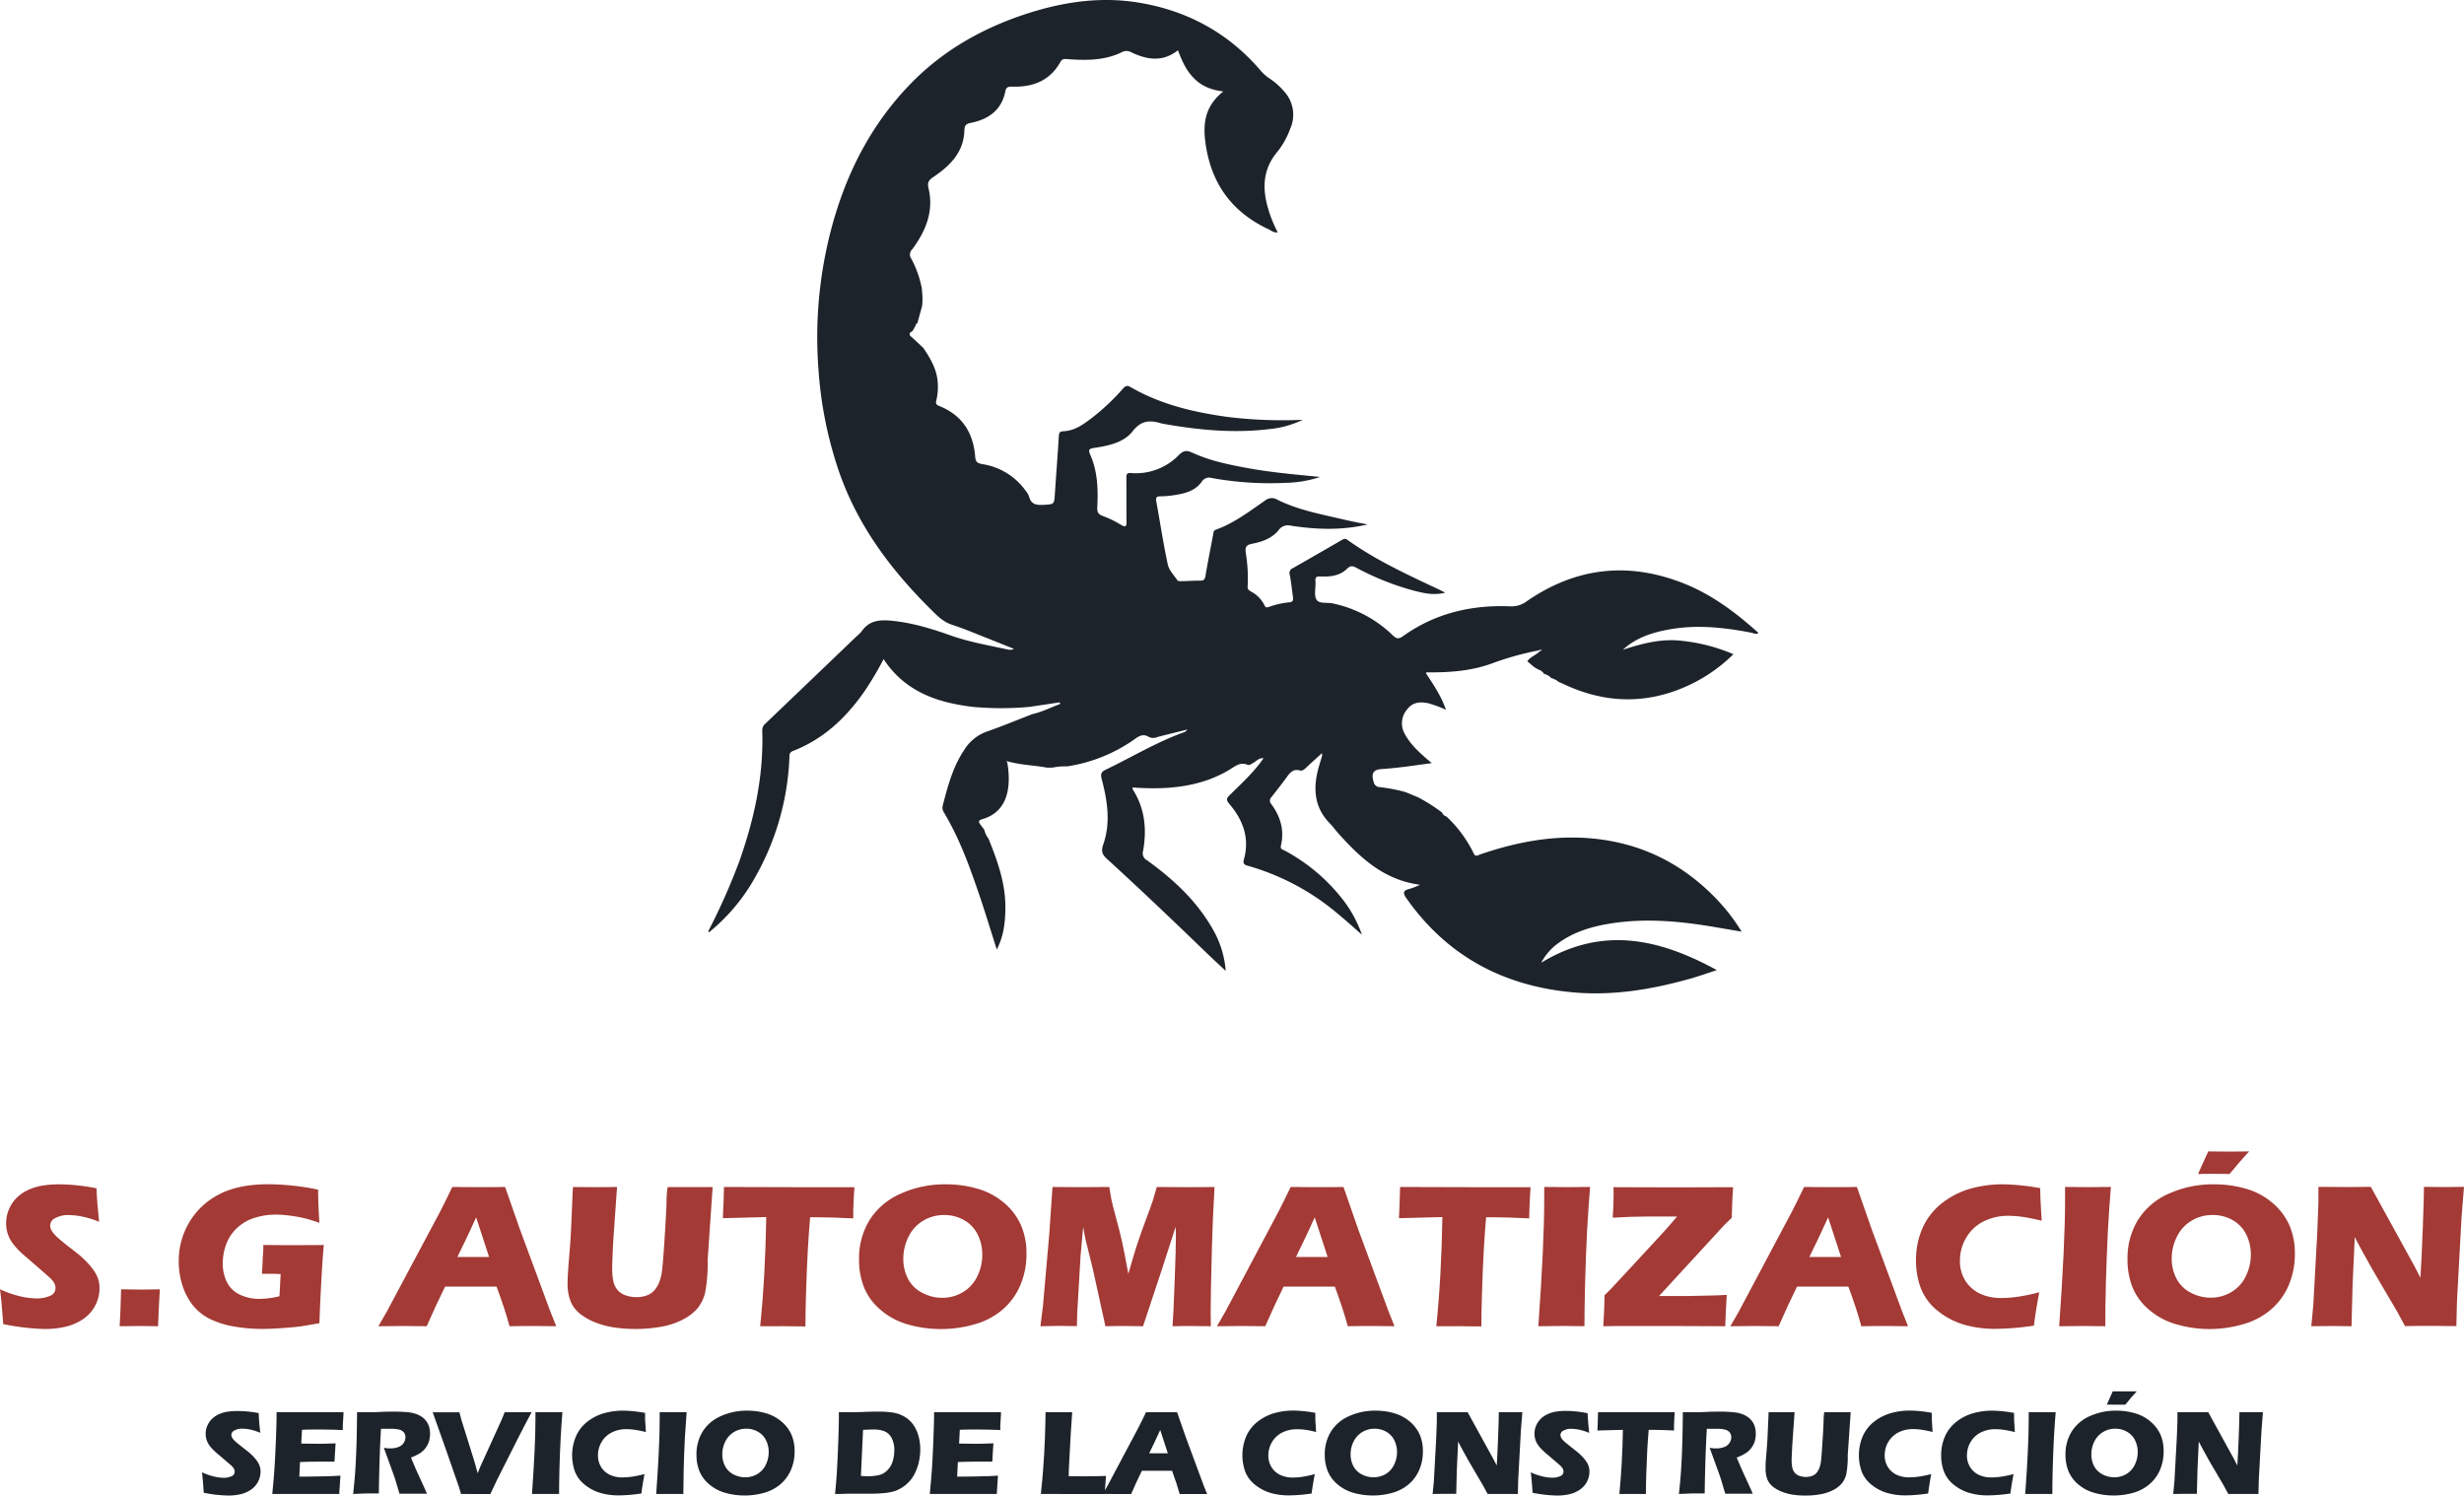 <svg xmlns="http://www.w3.org/2000/svg" viewBox="0 0 761.91 462.5"><defs><style>.cls-1{fill:#1d232a;}.cls-2{fill:#a33a35;}</style></defs><g id="Capa_2" data-name="Capa 2"><g id="Capa_1-2" data-name="Capa 1"><path class="cls-1" d="M318.26,218.61a97.5,97.5,0,0,1-17.34,0c-11.07-1.31-21.06-4.68-27.7-14.78a99.83,99.83,0,0,1-6,10.09c-5.67,8.11-12.62,14.66-22,18.31-1.22.47-1.08,1.22-1.12,2.1a81.43,81.43,0,0,1-10.5,36.79,58.32,58.32,0,0,1-14.4,17.21L219,288a197.45,197.45,0,0,0,9.5-21.34c4.69-13.17,7.66-26.63,7.2-40.69a2.57,2.57,0,0,1,.94-2.16q14.06-13.44,28.1-26.91a12.8,12.8,0,0,0,1.77-1.76c2.28-3.3,5.59-3.52,9.12-3.19,6.43.61,12.54,2.5,18.58,4.65,5.72,2,11.72,3,17.62,4.31a2.67,2.67,0,0,0,1.7-.26c-2.56-1-5.11-2.06-7.67-3.06-3.82-1.49-7.59-3.12-11.49-4.39-2.76-.89-4.6-2.83-6.51-4.72-12.36-12.24-22.61-25.9-28.39-42.54a122.62,122.62,0,0,1-6.35-31.22,131.24,131.24,0,0,1,4.59-46.36c4.65-16.19,12.3-30.7,24.21-42.8C291.3,16,302.61,9.42,315.21,5,327.14.86,339.35-1.26,352,.79,367,3.24,379.71,10.08,389.7,21.7a13.16,13.16,0,0,0,2.76,2.5,21.31,21.31,0,0,1,4.55,4,10.61,10.61,0,0,1,2,11.48A25.38,25.38,0,0,1,395,46.92c-4.6,5.46-4.74,11.49-2.78,17.91a39.1,39.1,0,0,0,2.87,7c-1.19.24-1.93-.51-2.75-.89-11.56-5.38-18-14.4-19.63-27.08-.81-6.15.17-11.34,5.57-15.58-3.86-.46-6.82-1.7-9.24-4.23s-3.62-5.39-4.8-8.51c-4.69,3.74-9.55,2.95-14.39.65a3,3,0,0,0-3.05,0c-5.35,2.57-11.06,2.52-16.8,2.09-.87-.07-1.55-.12-2.08.84C324.64,25,319.35,27,313,26.79c-1.17,0-1.86.07-2.13,1.45-1.16,5.82-5.21,8.66-10.67,9.76-1.54.32-1.94.8-2,2.36-.19,6.71-4.43,10.9-9.53,14.34-1.48,1-2,1.69-1.54,3.57,1.67,7.15-.92,13.3-5.11,18.9a2.2,2.2,0,0,0-.2,2.89,31.88,31.88,0,0,1,3.23,9.15l.19,2.46v1.67l-.1,1.25c-.49,1.81-1,3.62-1.48,5.42-.35,0-.45.15-.43.46l-1.07,1.92c-.92.47-1.3,1-.3,1.83,1.27,1.08,2.44,2.26,3.66,3.39,2.24,3.31,4.24,6.7,4.45,10.86a17.71,17.71,0,0,1-.45,5.39c-.24.93,0,1.34.91,1.69,7.12,2.83,10.57,8.36,11.12,15.76.13,1.76,1,2,2.28,2.23a20.23,20.23,0,0,1,13.33,8.23,5.73,5.73,0,0,1,1.05,1.79c.6,2.37,2.16,2.68,4.32,2.57,3.47-.19,3.44-.07,3.67-3.56.38-5.92.86-11.83,1.21-17.75.07-1.15.38-1.41,1.56-1.47,3.51-.19,6.22-2.26,8.88-4.28a68.5,68.5,0,0,0,9.27-8.75c.64-.71,1.18-1.37,2.41-.65,9.31,5.4,19.56,7.82,30.1,9.27a139.78,139.78,0,0,0,23.18.88,29.46,29.46,0,0,1-9.95,2.83c-11.12,1.41-22.13.36-33.09-1.58a7.13,7.13,0,0,1-.8-.18c-3.43-1-6.11-.92-8.76,2.5s-7.42,4.48-11.81,5.11c-1.81.26-1.9.7-1.2,2.29,2.21,5.11,2.37,10.57,2.1,16-.07,1.44.17,2.23,1.67,2.76a32,32,0,0,1,5.62,2.73c1.63,1,1.77.36,1.75-1.12-.06-4.46,0-8.93-.05-13.4,0-1.22.18-1.57,1.6-1.46a18.46,18.46,0,0,0,14.59-5.54c1.45-1.41,2.31-1.64,4.27-.74,5.45,2.5,11.34,3.7,17.24,4.77,7.2,1.32,14.48,1.94,22.2,2.7a35,35,0,0,1-10.57,1.82,100.78,100.78,0,0,1-22.87-1.48,2.74,2.74,0,0,0-3.22,1.24c-2.06,2.82-5.34,3.6-8.63,4.08a27.71,27.71,0,0,1-4,.33c-1.15,0-1.59.27-1.36,1.54,1.19,6.51,2.16,13,3.55,19.51.38,1.79,1.91,3.35,3,4.95.16.24.77.25,1.17.24,2,0,3.9-.19,5.85-.15,1.16,0,1.46-.4,1.65-1.52.7-4.25,1.57-8.48,2.36-12.72.12-.61.08-1.26.84-1.53,5.64-2,10.36-5.67,15.22-9a3.26,3.26,0,0,1,3.87-.23c6.49,3.2,13.57,4.48,20.54,6.11,2.28.54,4.6,1,7.31,1.5-8.16,1.91-15.93,1.56-23.69.4a3.53,3.53,0,0,0-3.85,1.37c-2,2.51-5.1,3.62-8.21,4.21-1.77.34-2.18,1-1.94,2.76a48.48,48.48,0,0,1,.58,10.42c-.07.94.44,1.21,1,1.57a9.54,9.54,0,0,1,4.19,4.24c.45,1,1,.65,1.67.44a25,25,0,0,1,5.89-1.31c1.36-.1,1.41-.75,1.26-1.77-.33-2.27-.54-4.57-1-6.82a1.6,1.6,0,0,1,1-2c5-2.86,10-5.74,15-8.63.61-.35,1.08-.67,1.85-.11,8.77,6.29,18.53,10.75,28.24,15.32.55.26,1.08.56,2,1-3.6.93-6.72.15-9.79-.64a82.6,82.6,0,0,1-17.59-7c-1.13-.59-1.87-.85-3,.27-2.22,2.19-5.21,2.51-8.19,2.37-1.27-.06-1.68.22-1.56,1.55.16,1.87-.52,4.09.28,5.55s3.29.84,5,1.22a37.85,37.85,0,0,1,18.7,9.95c1.08,1,1.77,1.14,3.05.22,9.92-7.09,21.13-9.75,33.17-9.25a7.81,7.81,0,0,0,5.13-1.57q23-15.87,49-5.34c8.58,3.49,15.84,9,22.65,15.13v0c-.74.58-1.44.08-2.16-.06-8.46-1.65-17-2.57-25.52-1-5.21.94-10.17,2.52-14.24,6.27,5.56-1.82,11.15-3.33,17.08-2.88A55,55,0,0,1,536,202.31a49.13,49.13,0,0,1-16.49,10.76c-12.37,4.9-24.49,4-36.38-1.69-.38-.18-.77-.33-1.15-.49a5.94,5.94,0,0,0-2.28-1.19,5,5,0,0,0-2.31-1.34,2.69,2.69,0,0,0-1.6-1.26l-1.35-.76-2.17-1.84c1-1.44,2.72-1.91,3.85-3.11l.63-.27a.62.62,0,0,0-.86,0,89.26,89.26,0,0,0-14.42,4c-6.14,2.25-12.44,2.8-18.87,2.81-.48,0-1,0-1.45,0-.05,0-.09.08-.24.24,2.26,3.45,4.67,6.89,6.21,11.33a35.45,35.45,0,0,0-5.38-2c-2.57-.57-4.92-.38-6.6,1.84a6.59,6.59,0,0,0-.78,7.6c1.72,3.19,4.34,5.59,7,7.91l1.37,1.13c-5.35.74-10.33,1.5-15.37,1.84-2.76.18-3.4,1.26-2.6,4a1.94,1.94,0,0,0,1.87,1.59,52.56,52.56,0,0,1,8,1.55l3.8,1.57a54.1,54.1,0,0,1,7.49,4.75,2,2,0,0,0,1.35,1.22,39.1,39.1,0,0,1,8.4,11.36c.57,1.25,1.27.63,2,.37,10.44-3.56,21.1-5.75,32.19-5.12,16.27.92,30,7.39,41.17,19.19a58.26,58.26,0,0,1,7.51,9.81l-8.48-1.45c-10.42-1.76-20.87-2.75-31.41-1.17-6.05.9-11.84,2.55-16.88,6.23a17.66,17.66,0,0,0-5.2,6c18.93-11.53,36.68-7.36,54.3,2.28-2.8.91-5.56,1.91-8.39,2.7-11.88,3.33-23.95,5.32-36.33,4.16-21.44-2-38.78-11.3-51.29-29.11-1.15-1.64-1-2.41,1-2.86a26.12,26.12,0,0,0,3.25-1.27C428,272.15,420.77,265.4,414,257.9c-.93-1-1.74-2.18-2.71-3.18C406,249.36,406,243.09,408,236.44c.26-.87.54-1.73.78-2.6a3.88,3.88,0,0,0,0-.93c-1.75,1.59-3.33,3-4.88,4.47-.58.54-1.14,1.11-2,.87-1.89-.52-2.91.55-3.9,1.92-1.55,2.15-3.19,4.23-4.83,6.31a1.53,1.53,0,0,0-.07,2.17c2.83,3.81,4.09,8.07,3,12.78-.3,1.24.51,1.25,1.08,1.57a56.68,56.68,0,0,1,17.69,14.74,38.72,38.72,0,0,1,6.27,11.32c-2.64-2.31-4.87-4.32-7.18-6.24a74.64,74.64,0,0,0-28.1-15.08c-1.32-.36-1.55-.77-1.18-2.11,1.76-6.5-.34-12.09-4.53-17-1-1.18-1-1.69.09-2.75,3.66-3.59,7.47-7.06,10.46-11.38-1.44-.21-2.23.94-3.27,1.48-.56.29-1.07.78-1.69.52-2.17-.9-3.67.36-5.35,1.39-6,3.7-12.67,5.31-19.64,5.76a76.82,76.82,0,0,1-10.5-.14c0,.23-.07.46,0,.58,3.79,5.92,4.4,12.39,3.2,19.11a2.44,2.44,0,0,0,1.25,2.86c8.35,6,15.72,12.89,20.71,22a30.3,30.3,0,0,1,3.6,12.18c-2.05-1.92-3.83-3.54-5.56-5.21-10.23-9.88-20.51-19.71-31-29.27-1.46-1.33-2.11-2.29-1.31-4.6,2.34-6.67,1.3-13.49-.46-20.16-.41-1.56-.25-2.3,1.27-3,8-3.84,15.65-8.49,24.06-11.52a2.1,2.1,0,0,0,1.14-.87c-3.08.77-6.17,1.5-9.24,2.31a3.22,3.22,0,0,1-2.63,0c-1.65-1.05-2.9-.44-4.29.57A48.77,48.77,0,0,1,330,237a19.86,19.86,0,0,0-4.61.39l-1.67,0c-4-.74-8-.81-11.95-1.89-.16,0-.42-.14-.47-.08s0,.31.19.39c.1.75.22,1.5.29,2.25.66,6.62-.77,13.23-8.15,15.3-1.1.32-1.11.83-.49,1.61.34.43.65.88,1,1.32l.24.38a6.88,6.88,0,0,0,1.28,2.67c2.71,6.72,5.17,13.5,5.22,20.9,0,4.55-.39,9-2.66,13.39-1.79-5.6-3.4-10.94-5.18-16.21-3.05-9-6.25-18-11.2-26.23a2.73,2.73,0,0,1-.3-2.2c1.56-6,3.14-11.94,6.68-17.18a13.54,13.54,0,0,1,7-5.6c4.72-1.64,9.34-3.57,14-5.37,3-.66,5.74-2.09,8.61-3.14l-.12-.5Z"/><path class="cls-2" d="M1,409.47C.67,405,.36,401.4,0,398.71a33.88,33.88,0,0,0,6.31,2.19,22.73,22.73,0,0,0,4.85.62,9.88,9.88,0,0,0,4.37-.81,2.54,2.54,0,0,0,1.63-2.38,3.22,3.22,0,0,0-.16-1,3.93,3.93,0,0,0-.6-1.1,7.93,7.93,0,0,0-1.26-1.34L9.2,389.69c-1.4-1.18-2.36-2-2.91-2.56a18.4,18.4,0,0,1-2.61-3,10.15,10.15,0,0,1-1.36-2.82,10.87,10.87,0,0,1,.25-6.81,11.35,11.35,0,0,1,2-3.46,11.72,11.72,0,0,1,3.59-2.78,16.43,16.43,0,0,1,4.8-1.59,32.41,32.41,0,0,1,5.27-.42,60.75,60.75,0,0,1,11.61,1.23c.06,1.45.13,2.78.22,4s.28,3.32.6,6.35a29.44,29.44,0,0,0-5.3-1.62,22.18,22.18,0,0,0-4.14-.46,8.21,8.21,0,0,0-4.08.92,2.63,2.63,0,0,0-1.63,2.27,3.12,3.12,0,0,0,.26,1.23,5.32,5.32,0,0,0,.94,1.4,15.72,15.72,0,0,0,1.83,1.77q1.14,1,3.57,2.85l2.27,1.8c.67.55,1.4,1.21,2.18,2a22.46,22.46,0,0,1,2,2.3,12.61,12.61,0,0,1,1.31,2.08,8.72,8.72,0,0,1,.9,4,11.55,11.55,0,0,1-5.2,9.64,16.37,16.37,0,0,1-5.48,2.32,29,29,0,0,1-6.29.66A72.21,72.21,0,0,1,1,409.47Z"/><path class="cls-2" d="M37,410.13q.26-4.23.45-11.42l6.49.09q1.05,0,5.49-.09-.24,3.44-.56,11.42l-5.49-.07Z"/><path class="cls-2" d="M81.43,385q4.32.06,8.23.06,6.69,0,10.47-.06-.41,4.32-.83,12.24t-.52,11.95c-2.42.44-4.42.77-6,1s-3.5.37-5.73.53-4.21.24-6,.24a49.92,49.92,0,0,1-8.42-.7,27.9,27.9,0,0,1-7.4-2.23,15.69,15.69,0,0,1-5.45-4.2,19,19,0,0,1-3.35-6.28A24,24,0,0,1,55.27,390a23.22,23.22,0,0,1,3.19-11.89,22.67,22.67,0,0,1,9.16-8.69q6-3.21,15.45-3.2a78.53,78.53,0,0,1,15.3,1.67c0,3.07.13,6.49.41,10.25-1.52-.5-2.74-.89-3.68-1.15s-2-.51-3.28-.73-2.44-.38-3.56-.49-2.13-.15-3-.15a21.39,21.39,0,0,0-6.56,1,14,14,0,0,0-5.32,3.06A13,13,0,0,0,70,384.64a16.61,16.61,0,0,0-1.11,6.05,12.84,12.84,0,0,0,1.26,5.79,8.38,8.38,0,0,0,4,3.87,13.94,13.94,0,0,0,6.12,1.32,25.81,25.81,0,0,0,6.15-.82l.36-6.84c-1.37-.07-2.18-.1-2.43-.1l-3.35,0,.22-3.88c0-.42,0-1,.09-1.81S81.43,386.38,81.43,385Z"/><path class="cls-2" d="M117,410.13l2.62-4.54L136,374.86l1.74-3.44c.5-1,1.21-2.46,2.11-4.35q5.55.06,8.11.06c3,0,5.71,0,8.23-.06l4.6,13.15,9.37,25.3,1.83,4.61-6.64-.07c-1.76,0-4.36,0-7.8.07q-1.38-5.2-4-12.24H137.62q-2.75,5.55-5.67,12.24l-7.2-.07C123.15,410.06,120.57,410.09,117,410.13Zm24.43-21.42h9.8q-3.66-11.11-4-12.25-2.09,4.62-3.53,7.59Z"/><path class="cls-2" d="M177.15,367.07q4.92.06,6.93.06,2.53,0,6.72-.06l-.94,13.4c-.19,2.53-.33,4.89-.42,7.1s-.14,3.74-.14,4.58a18.79,18.79,0,0,0,.35,4,6.26,6.26,0,0,0,1.26,2.73,5.52,5.52,0,0,0,2.53,1.69,10.22,10.22,0,0,0,3.39.57,9.33,9.33,0,0,0,2.84-.42,6.49,6.49,0,0,0,1.86-.93,6.57,6.57,0,0,0,1.26-1.32,9.44,9.44,0,0,0,1.17-2.25,13.93,13.93,0,0,0,.75-3.31c.19-1.38.45-4.51.76-9.39q.41-6.24.63-11.42a29.91,29.91,0,0,1,.35-5h13.91l-1.53,22.39c0,.43,0,.77,0,1.05a47.5,47.5,0,0,1-.81,9.26,12.28,12.28,0,0,1-2.25,4.68,14.37,14.37,0,0,1-4.61,3.58,23.38,23.38,0,0,1-6.88,2.26,46.14,46.14,0,0,1-7.8.66,44.35,44.35,0,0,1-6.81-.51,26.47,26.47,0,0,1-5.46-1.46,19.6,19.6,0,0,1-4.23-2.26,10.91,10.91,0,0,1-2.52-2.44,9.77,9.77,0,0,1-1.39-3,15,15,0,0,1-.57-4.2c0-.51,0-1.27.06-2.29s.14-2.49.29-4.4l.41-5.05c.11-1.32.22-3.27.35-5.83Z"/><path class="cls-2" d="M235.06,410.13q1.58-15.33,1.88-33.76l-13.42.35.15-3.5q.14-2.81.19-6.15,9,.06,20.88.06l7.79,0h7.57l4.1,0-.19,3.09c-.08,1.65-.14,3-.17,4.11s0,1.9,0,2.45c-4.5-.23-8.2-.35-11.13-.35h-2.2q-.48,5.58-.73,10.3c-.23,4.51-.42,8.89-.54,13.15s-.19,7.68-.19,10.31c-3.45,0-5.68-.07-6.69-.07Z"/><path class="cls-2" d="M292.54,366.25a34.79,34.79,0,0,1,9.72,1.35,21.86,21.86,0,0,1,8.17,4.34,19.31,19.31,0,0,1,5.24,6.86,21.79,21.79,0,0,1,1.73,8.93,24.2,24.2,0,0,1-1.91,9.73A20.35,20.35,0,0,1,310,405a22.47,22.47,0,0,1-8.58,4.52A37.23,37.23,0,0,1,291,411a36.67,36.67,0,0,1-10.22-1.41,21.8,21.8,0,0,1-8.5-4.54,18,18,0,0,1-5.13-7,23.12,23.12,0,0,1-1.52-8.55,22.73,22.73,0,0,1,3.21-12.13,21.35,21.35,0,0,1,9.49-8.15A33.11,33.11,0,0,1,292.54,366.25Zm-.56,9.49a12.5,12.5,0,0,0-6.57,1.78,11.84,11.84,0,0,0-4.51,5,15.06,15.06,0,0,0-1.58,6.79,13.13,13.13,0,0,0,1.44,6.13,10.1,10.1,0,0,0,4.37,4.33,13.07,13.07,0,0,0,6.21,1.57,12.2,12.2,0,0,0,6.42-1.76,11.25,11.25,0,0,0,4.45-4.92,15.06,15.06,0,0,0,1.53-6.64,13.74,13.74,0,0,0-1.42-6.23,10.23,10.23,0,0,0-4.16-4.43A12.2,12.2,0,0,0,292,375.74Z"/><path class="cls-2" d="M321.72,410.13l.79-6.37,1.94-22.12,1-14.57q5.82.06,9.15.06,2.74,0,8.42-.06c.27,1.8.5,3.18.69,4.11s.66,2.77,1.4,5.49,1.34,5.08,1.79,7.07,1.13,5.39,2,10.2q1.39-4.95,2.53-8.51t2.85-8.11c1.13-3,1.86-5,2.16-5.95s.72-2.37,1.25-4.3c3.15,0,6.25.06,9.27.06,2.06,0,4.93,0,8.59-.06q-.6,10.62-.79,18.26-.42,15-.41,20.57,0,1.17.06,4.23c-2.78,0-4.72-.07-5.84-.07-1.62,0-3.6,0-6,.07q.25-2.83.64-13.52t.39-13.64c0-.87,0-2.07-.07-3.6l-4.14,12.84-5.94,17.92c-2.73,0-4.61-.07-5.64-.07-1.31,0-3.31,0-6,.07L338,392.78l-2.27-9.25c-.09-.35-.18-.8-.29-1.32s-.27-1.45-.5-2.78l-.8,8.74-1.05,17.92-.09,4c-2.91,0-4.76-.07-5.56-.07C326.31,410.06,324.42,410.09,321.72,410.13Z"/><path class="cls-2" d="M376.3,410.13l2.62-4.54,16.32-30.73,1.74-3.44c.5-1,1.21-2.46,2.11-4.35,3.7,0,6.41.06,8.11.06,3,0,5.71,0,8.23-.06L420,380.22l9.36,25.3,1.83,4.61-6.63-.07c-1.77,0-4.37,0-7.8.07q-1.4-5.2-4-12.24H396.91c-1.82,3.7-3.72,7.78-5.67,12.24l-7.2-.07C382.44,410.06,379.86,410.09,376.3,410.13Zm24.43-21.42h9.8q-3.66-11.11-4-12.25-2.08,4.62-3.53,7.59Z"/><path class="cls-2" d="M444.13,410.13q1.58-15.33,1.88-33.76l-13.43.35.16-3.5q.13-2.81.19-6.15,9,.06,20.88.06l7.79,0h7.57l4.1,0-.19,3.09c-.08,1.65-.14,3-.17,4.11s-.05,1.9-.05,2.45q-6.75-.35-11.13-.35h-2.2q-.48,5.58-.73,10.3-.36,6.76-.54,13.15c-.13,4.25-.2,7.68-.2,10.31-3.44,0-5.67-.07-6.68-.07Z"/><path class="cls-2" d="M475.68,410.13q1.81-25.33,1.82-39l0-4.07q5.54.06,7.39.06l6.79-.06q-.57,7.1-.92,13.44-.44,8.82-.63,16.51t-.19,13.11l-6.46-.07C482.17,410.06,479.59,410.09,475.68,410.13Z"/><path class="cls-2" d="M495.77,410.13c.26-4.33.38-7.53.38-9.59l1.86-1.83q.39-.37,5.84-6.28l10.46-11.33q1.83-2,4.26-4.89l-2.49,0-2.49,0h-4.38q-5,0-10.53.35.29-3.4.28-7.38c0-.51,0-1.19-.06-2.05q9,.06,19,.06,10.41,0,18-.06c-.15,2.2-.24,3.95-.28,5.23l-.13,4.23-1.8,1.74c-.29.29-.59.59-.88.91L513,400.79l4.32,0,4.48,0,8.7-.19c.65,0,1.8-.07,3.44-.16q-.35,5.63-.47,9.69-10.07-.06-18.27-.07h-7.19l-8.14,0Z"/><path class="cls-2" d="M535.05,410.13l2.62-4.54L554,374.86l1.74-3.44c.5-1,1.21-2.46,2.11-4.35q5.55.06,8.11.06c3,0,5.71,0,8.23-.06l4.6,13.15,9.37,25.3,1.83,4.61-6.64-.07c-1.76,0-4.36,0-7.8.07q-1.38-5.2-4-12.24H555.66q-2.74,5.55-5.67,12.24l-7.2-.07C541.19,410.06,538.61,410.09,535.05,410.13Zm24.43-21.42h9.8q-3.66-11.11-4-12.25-2.09,4.62-3.53,7.59Z"/><path class="cls-2" d="M630.58,399.62c-.25,1.24-.56,3-.92,5.18s-.6,3.92-.72,5.14a82.86,82.86,0,0,1-12.05,1,34.13,34.13,0,0,1-9.52-1.28,23.41,23.41,0,0,1-8.07-4.19,16.61,16.61,0,0,1-5.25-6.87,23.42,23.42,0,0,1-1.58-8.83,24,24,0,0,1,2.13-10.27,20.15,20.15,0,0,1,6.12-7.6,25.58,25.58,0,0,1,8.75-4.36,37.12,37.12,0,0,1,9.84-1.3,70.07,70.07,0,0,1,11.55,1.19l.06,2.65c.05,1.16.11,2.43.19,3.82l.22,3.6q-3.69-.88-6-1.2a31.37,31.37,0,0,0-4.25-.32,16.82,16.82,0,0,0-7.66,1.71,12.83,12.83,0,0,0-5.37,4.95,13.71,13.71,0,0,0-2,7.19,11.16,11.16,0,0,0,1.64,6.17,11,11,0,0,0,4.43,4,15.32,15.32,0,0,0,6.89,1.4A36.22,36.22,0,0,0,624,401,57.46,57.46,0,0,0,630.58,399.62Z"/><path class="cls-2" d="M636.73,410.13q1.82-25.33,1.82-39l0-4.07q5.52.06,7.38.06l6.79-.06q-.57,7.1-.92,13.44-.43,8.82-.63,16.51T651,410.13l-6.46-.07C643.23,410.06,640.64,410.09,636.73,410.13Z"/><path class="cls-2" d="M684.75,366.25a34.77,34.77,0,0,1,9.71,1.35,21.86,21.86,0,0,1,8.17,4.34,19.31,19.31,0,0,1,5.24,6.86,21.62,21.62,0,0,1,1.74,8.93,24.38,24.38,0,0,1-1.91,9.73,20.49,20.49,0,0,1-5.51,7.53,22.47,22.47,0,0,1-8.58,4.52A37.18,37.18,0,0,1,683.23,411,36.72,36.72,0,0,1,673,409.54a21.87,21.87,0,0,1-8.5-4.54,18,18,0,0,1-5.13-7,23.12,23.12,0,0,1-1.51-8.55,22.72,22.72,0,0,1,3.2-12.13,21.35,21.35,0,0,1,9.49-8.15A33.16,33.16,0,0,1,684.75,366.25Zm-.57,9.49a12.44,12.44,0,0,0-6.56,1.78,11.86,11.86,0,0,0-4.52,5,15,15,0,0,0-1.57,6.79A13.24,13.24,0,0,0,673,395.4a10.15,10.15,0,0,0,4.37,4.33,13.08,13.08,0,0,0,6.22,1.57,12.25,12.25,0,0,0,6.42-1.76,11.31,11.31,0,0,0,4.45-4.92A15.06,15.06,0,0,0,696,388a13.87,13.87,0,0,0-1.42-6.23,10.31,10.31,0,0,0-4.17-4.43A12.2,12.2,0,0,0,684.18,375.74Zm-4.51-12.68,1.16-2.62c.3-.61.62-1.34,1-2.18l1-2.2q3.23.06,6.28.06c1.7,0,3.83,0,6.37-.06l-2.74,3.06c-.21.23-.69.78-1.42,1.67s-1.38,1.64-1.93,2.27q-3-.06-5-.06C683.36,363,681.79,363,679.67,363.06Z"/><path class="cls-2" d="M714.69,410.13l.63-6.63L716.55,381l.34-9.05v-4.92c3.27,0,6.15.06,8.66.06q2.69,0,7.55-.06l13.47,24.49,1.86,3.59c.23-3.53.48-8.49.72-14.86s.38-10.78.38-13.22q3.87.06,6.2.06l6.18-.06-.76,9.4-1.42,26.12-.18,7.54c-2.74,0-5.3-.07-7.68-.07-2,0-4.71,0-8.2.07-1.1-2.06-1.9-3.56-2.43-4.48l-5.29-9q-2.62-4.41-4.82-8.46-1.46-2.55-3-5.61l-.68,15-.32,12.59c-2.6,0-4.59-.07-6-.07C720,410.06,717.86,410.09,714.69,410.13Z"/><path class="cls-1" d="M63,461.63q-.24-3.94-.55-6.32a19.61,19.61,0,0,0,3.7,1.29A13.35,13.35,0,0,0,69,457a5.93,5.93,0,0,0,2.57-.47,1.51,1.51,0,0,0,1-1.4,1.72,1.72,0,0,0-.1-.6,2.47,2.47,0,0,0-.35-.65,5.15,5.15,0,0,0-.74-.79l-3.49-3q-1.23-1-1.71-1.5a10.38,10.38,0,0,1-1.53-1.76,6,6,0,0,1-.8-1.66,6.1,6.1,0,0,1-.25-1.79,6.25,6.25,0,0,1,.4-2.21,6.68,6.68,0,0,1,1.19-2,7,7,0,0,1,2.11-1.63,9.47,9.47,0,0,1,2.82-.94,19.55,19.55,0,0,1,3.1-.25A35.11,35.11,0,0,1,80,437c0,.85.08,1.63.12,2.34s.17,2,.36,3.74a17,17,0,0,0-3.12-1,13.1,13.1,0,0,0-2.42-.27,4.79,4.79,0,0,0-2.4.54,1.55,1.55,0,0,0-1,1.33,1.87,1.87,0,0,0,.15.73,3.14,3.14,0,0,0,.56.82,9.78,9.78,0,0,0,1.07,1c.45.38,1.14.93,2.09,1.68L76.81,449c.39.32.82.71,1.28,1.17a13.88,13.88,0,0,1,1.18,1.35,7.5,7.5,0,0,1,.77,1.23,5.37,5.37,0,0,1,.4,1.12,5.16,5.16,0,0,1,.13,1.21,6.8,6.8,0,0,1-3.06,5.66,9.35,9.35,0,0,1-3.21,1.36,17,17,0,0,1-3.7.39A42.09,42.09,0,0,1,63,461.63Z"/><path class="cls-1" d="M84.2,462c.31-3.19.54-5.85.68-8s.29-5,.43-8.58.21-5.92.21-7.08l0-1.63c2.92,0,6.44,0,10.58,0q5.73,0,10.1,0l0,.61c0,.14,0,.68-.09,1.6l-.11,2c0,.43,0,.86,0,1.31q-3.57-.15-6-.15H96.29c-.62,0-1.59,0-2.91.08l-.23,4.26q2.19.06,5.1.06c.69,0,2.53,0,5.52-.13-.12,1.58-.24,3.46-.35,5.65l-4.93,0c-1.7,0-3.61.05-5.72.13l-.22,4.51h2.13l3.91-.06,3.83-.09q.85,0,2.85-.15-.22,2.75-.37,5.67c-3,0-6.32,0-9.91,0l-8.16,0Z"/><path class="cls-1" d="M109.2,462c.24-2.17.42-4.13.56-5.87s.25-3.76.35-6.06.18-4.73.22-7.28.08-4.58.08-6.08c1.54,0,2.79,0,3.74,0s2.19,0,3.62-.08,2.8-.09,4.15-.09c1.58,0,3,.07,4.22.19a10.57,10.57,0,0,1,2.53.54,7.2,7.2,0,0,1,1.92,1,5.71,5.71,0,0,1,1.29,1.31,5.41,5.41,0,0,1,.81,1.69,7.38,7.38,0,0,1,.29,2.09,8.28,8.28,0,0,1-.32,2.32,6.88,6.88,0,0,1-1,2,6.52,6.52,0,0,1-1.7,1.65,15.85,15.85,0,0,1-2.89,1.42l1,2.35c.27.65.56,1.32.87,2l2.48,5.43c.11.24.31.7.59,1.39l-4.11,0-4.37,0c-.2-.64-.55-1.83-1.07-3.58-.21-.72-.39-1.29-.54-1.68q-.45-1.32-1.32-3.69l-1.91-5.24a11.1,11.1,0,0,0,2,.18,6.81,6.81,0,0,0,2.45-.41,3.28,3.28,0,0,0,1.67-1.26,3.2,3.2,0,0,0,.56-1.79,2.39,2.39,0,0,0-.42-1.4,2.56,2.56,0,0,0-1.35-.9,9.75,9.75,0,0,0-2.82-.3l-1.35,0-1.62,0q-.24,3.8-.42,9.26c-.12,3.65-.2,7.22-.24,10.73l-4,0Z"/><path class="cls-1" d="M142.56,462l-.68-2.26-4.53-13-3.56-10,4.48,0,3.78,0c.28,1.1.51,1.93.67,2.5q.33,1.11,1.26,4l2.73,8.77c.27.92.61,2.11,1,3.58l.85-2.13L155,439.3c.11-.26.23-.55.38-.89s.36-.89.67-1.68l4.32,0,4,0c-1.26,2.34-2.68,5.09-4.28,8.22l-6.39,12.68c-.61,1.23-1.3,2.7-2.07,4.39l-4.45,0Z"/><path class="cls-1" d="M164.5,462q1.06-14.88,1.07-22.9l0-2.39,4.34,0,4,0q-.34,4.17-.54,7.89c-.18,3.46-.3,6.69-.38,9.7s-.11,5.58-.11,7.7l-3.8,0Z"/><path class="cls-1" d="M199.3,455.85c-.15.73-.33,1.74-.54,3s-.35,2.31-.42,3a47.88,47.88,0,0,1-7.08.59,20,20,0,0,1-5.59-.75,13.77,13.77,0,0,1-4.74-2.46,9.78,9.78,0,0,1-3.09-4,15,15,0,0,1,.33-11.22,11.77,11.77,0,0,1,3.59-4.47A15.12,15.12,0,0,1,186.9,437a21.89,21.89,0,0,1,5.78-.77,40.87,40.87,0,0,1,6.79.71l0,1.56c0,.67.07,1.42.12,2.24l.13,2.11a35.77,35.77,0,0,0-3.52-.7,17.25,17.25,0,0,0-2.49-.19,9.86,9.86,0,0,0-4.5,1,7.5,7.5,0,0,0-3.15,2.91,8,8,0,0,0-1.15,4.22,6.64,6.64,0,0,0,1,3.63,6.4,6.4,0,0,0,2.61,2.33,8.92,8.92,0,0,0,4,.83,20,20,0,0,0,2.87-.22A33.54,33.54,0,0,0,199.3,455.85Z"/><path class="cls-1" d="M202.91,462q1.08-14.88,1.07-22.9l0-2.39,4.34,0,4,0q-.33,4.17-.54,7.89c-.17,3.46-.3,6.69-.37,9.7s-.11,5.58-.11,7.7l-3.8,0Z"/><path class="cls-1" d="M231.12,436.24a20.41,20.41,0,0,1,5.71.8,12.9,12.9,0,0,1,4.8,2.55,11.38,11.38,0,0,1,3.07,4,12.73,12.73,0,0,1,1,5.24,14.24,14.24,0,0,1-1.12,5.72,12.08,12.08,0,0,1-3.23,4.42,13.24,13.24,0,0,1-5,2.66,22.08,22.08,0,0,1-6.1.84,21.58,21.58,0,0,1-6-.82,13,13,0,0,1-5-2.67,10.6,10.6,0,0,1-3-4.11,13.64,13.64,0,0,1-.89-5,13.37,13.37,0,0,1,1.88-7.12,12.46,12.46,0,0,1,5.58-4.79A19.45,19.45,0,0,1,231.12,436.24Zm-.34,5.58a7.25,7.25,0,0,0-3.85,1.05,7,7,0,0,0-2.65,2.91,8.8,8.8,0,0,0-.93,4,7.65,7.65,0,0,0,.85,3.6,5.92,5.92,0,0,0,2.56,2.54,7.58,7.58,0,0,0,3.65.92,7.18,7.18,0,0,0,3.78-1,6.66,6.66,0,0,0,2.61-2.89,8.85,8.85,0,0,0,.9-3.9,8.07,8.07,0,0,0-.84-3.66,6,6,0,0,0-2.44-2.6A7.17,7.17,0,0,0,230.78,441.82Z"/><path class="cls-1" d="M258.21,462q.41-4.23.56-6.76.23-3.78.45-9.79.16-4.59.17-6.58v-2.16c1.44,0,2.69,0,3.74,0s2.34,0,4-.08,3.19-.09,4.63-.09a27.88,27.88,0,0,1,4.36.3,10.44,10.44,0,0,1,3.49,1.22,8.65,8.65,0,0,1,2.71,2.43,11,11,0,0,1,1.67,3.51,15.12,15.12,0,0,1,.57,4.15,17.84,17.84,0,0,1-.44,4,15.26,15.26,0,0,1-1.24,3.49,10.8,10.8,0,0,1-4.3,4.59,10.15,10.15,0,0,1-2.06.93,15.85,15.85,0,0,1-2.83.54,41.2,41.2,0,0,1-4.54.22l-7.49,0C260.94,462,259.79,462,258.21,462Zm8-5.58a20.84,20.84,0,0,0,2.13.1,15.55,15.55,0,0,0,3.37-.34,5.28,5.28,0,0,0,2.6-1.43A6.52,6.52,0,0,0,276,452a11.64,11.64,0,0,0,.54-3.51,7.93,7.93,0,0,0-.8-3.72,4.44,4.44,0,0,0-2.12-2.1,8.86,8.86,0,0,0-3.6-.6q-1.33,0-3.15.12Z"/><path class="cls-1" d="M287.51,462c.31-3.19.53-5.85.68-8s.28-5,.42-8.58.22-5.92.22-7.08l0-1.63q4.37,0,10.58,0c3.82,0,7.18,0,10.1,0l0,.61c0,.14,0,.68-.09,1.6l-.11,2c0,.43,0,.86,0,1.31q-3.58-.15-6-.15h-3.6c-.62,0-1.6,0-2.92.08l-.22,4.26c1.45,0,3.15.06,5.09.06.7,0,2.54,0,5.53-.13-.13,1.58-.24,3.46-.35,5.65l-4.93,0c-1.7,0-3.61.05-5.72.13l-.22,4.51H298l3.9-.06,3.84-.09c.56,0,1.52-.06,2.85-.15q-.22,2.75-.37,5.67c-3,0-6.32,0-9.92,0l-8.15,0Z"/><path class="cls-1" d="M321.85,462q.47-4.36.67-7.13.39-5,.58-10t.2-8.14l4.46,0,3.78,0-.45,6.7-.56,10.49-.07,2.58c2.13,0,3.51.05,4.15.05q4.88,0,7.38-.13l-.41,5.6c-3.25,0-6.34,0-9.28,0C328.32,462,324.84,462,321.85,462Z"/><path class="cls-1" d="M341,462l1.54-2.67,9.59-18.05,1-2c.29-.59.71-1.44,1.24-2.55l4.76,0c1.74,0,3.35,0,4.84,0l2.7,7.72,5.5,14.87,1.08,2.7-3.9,0-4.58,0c-.55-2-1.33-4.43-2.35-7.19h-9.33c-1.07,2.18-2.19,4.57-3.33,7.19l-4.23,0Zm14.35-12.58h5.76c-1.43-4.35-2.22-6.75-2.35-7.2-.82,1.82-1.51,3.3-2.08,4.46Z"/><path class="cls-1" d="M406.55,455.85c-.15.73-.32,1.74-.53,3s-.36,2.31-.43,3a47.77,47.77,0,0,1-7.08.59,20,20,0,0,1-5.59-.75,13.77,13.77,0,0,1-4.74-2.46,9.78,9.78,0,0,1-3.09-4,15.14,15.14,0,0,1,.33-11.22,11.77,11.77,0,0,1,3.59-4.47,15.21,15.21,0,0,1,5.14-2.56,21.91,21.91,0,0,1,5.79-.77,40.66,40.66,0,0,1,6.78.71l0,1.56c0,.67.06,1.42.11,2.24l.13,2.11c-1.45-.35-2.62-.58-3.51-.7A17.49,17.49,0,0,0,401,442a9.86,9.86,0,0,0-4.5,1,7.62,7.62,0,0,0-3.15,2.91,8,8,0,0,0-1.15,4.22,6.64,6.64,0,0,0,1,3.63,6.47,6.47,0,0,0,2.61,2.33,8.93,8.93,0,0,0,4.05.83,20,20,0,0,0,2.86-.22A33.11,33.11,0,0,0,406.55,455.85Z"/><path class="cls-1" d="M425.4,436.24a20.41,20.41,0,0,1,5.71.8,12.9,12.9,0,0,1,4.8,2.55,11.38,11.38,0,0,1,3.07,4,12.73,12.73,0,0,1,1,5.24,14.24,14.24,0,0,1-1.12,5.72,12,12,0,0,1-3.23,4.42,13.24,13.24,0,0,1-5,2.66,22.08,22.08,0,0,1-6.1.84,21.58,21.58,0,0,1-6-.82,13,13,0,0,1-5-2.67,10.6,10.6,0,0,1-3-4.11,13.64,13.64,0,0,1-.89-5,13.37,13.37,0,0,1,1.88-7.12,12.46,12.46,0,0,1,5.58-4.79A19.45,19.45,0,0,1,425.4,436.24Zm-.34,5.58a7.25,7.25,0,0,0-3.85,1.05,7,7,0,0,0-2.65,2.91,8.8,8.8,0,0,0-.93,4,7.65,7.65,0,0,0,.85,3.6,6,6,0,0,0,2.56,2.54,7.58,7.58,0,0,0,3.65.92,7.18,7.18,0,0,0,3.78-1,6.66,6.66,0,0,0,2.61-2.89,8.85,8.85,0,0,0,.9-3.9,8.07,8.07,0,0,0-.84-3.66,6,6,0,0,0-2.44-2.6A7.17,7.17,0,0,0,425.06,441.82Z"/><path class="cls-1" d="M443,462l.37-3.89.72-13.19.2-5.32v-2.89l5.09,0,4.43,0,7.91,14.38,1.1,2.12c.13-2.08.28-5,.42-8.74s.22-6.33.22-7.76l3.65,0,3.63,0-.45,5.52-.83,15.34-.11,4.43c-1.61,0-3.11,0-4.51,0L460,462c-.64-1.21-1.12-2.09-1.43-2.63l-3.1-5.29c-1-1.73-2-3.38-2.84-5-.56-1-1.15-2.1-1.75-3.3l-.4,8.78-.19,7.4-3.5,0Z"/><path class="cls-1" d="M473.9,461.63c-.17-2.63-.35-4.74-.56-6.32a19.85,19.85,0,0,0,3.7,1.29,13.5,13.5,0,0,0,2.85.36,5.9,5.9,0,0,0,2.57-.47,1.51,1.51,0,0,0,1-1.4,2,2,0,0,0-.09-.6,2.27,2.27,0,0,0-.36-.65,5.15,5.15,0,0,0-.74-.79l-3.49-3q-1.23-1-1.71-1.5a10.86,10.86,0,0,1-1.53-1.76,6,6,0,0,1-.8-1.66,6.1,6.1,0,0,1-.25-1.79,6.25,6.25,0,0,1,.4-2.21,6.68,6.68,0,0,1,1.19-2,7,7,0,0,1,2.12-1.63,9.31,9.31,0,0,1,2.81-.94,19.65,19.65,0,0,1,3.1-.25,35,35,0,0,1,6.82.73c0,.85.08,1.63.13,2.34s.16,2,.35,3.74a17.14,17.14,0,0,0-3.11-1,13.2,13.2,0,0,0-2.43-.27,4.82,4.82,0,0,0-2.4.54,1.54,1.54,0,0,0-.95,1.33,1.86,1.86,0,0,0,.14.73,3.42,3.42,0,0,0,.56.82,9.78,9.78,0,0,0,1.07,1c.45.38,1.15.93,2.1,1.68l1.33,1.05a15.9,15.9,0,0,1,1.28,1.17,14.05,14.05,0,0,1,1.19,1.35,8.26,8.26,0,0,1,.77,1.23,5.33,5.33,0,0,1,.39,1.12,5.16,5.16,0,0,1,.13,1.21,6.76,6.76,0,0,1-3.05,5.66,9.48,9.48,0,0,1-3.22,1.36,17,17,0,0,1-3.7.39A42,42,0,0,1,473.9,461.63Z"/><path class="cls-1" d="M500.73,462q.91-9,1.1-19.83l-7.88.21.09-2.06c0-1.1.08-2.3.11-3.61q5.27,0,12.26,0l4.58,0h6.85l-.11,1.81c-.05,1-.08,1.78-.1,2.42s0,1.11,0,1.44q-4-.21-6.53-.21h-1.3c-.18,2.19-.33,4.2-.43,6.05-.13,2.65-.24,5.23-.32,7.72s-.11,4.52-.11,6.06L505,462Z"/><path class="cls-1" d="M519.15,462q.35-3.25.56-5.87c.13-1.75.25-3.76.35-6.06s.17-4.73.22-7.28.08-4.58.08-6.08c1.54,0,2.79,0,3.74,0s2.19,0,3.61-.08,2.81-.09,4.15-.09c1.58,0,3,.07,4.23.19a10.59,10.59,0,0,1,2.52.54,7.2,7.2,0,0,1,1.92,1,6,6,0,0,1,1.3,1.31,5.64,5.64,0,0,1,.81,1.69,7.38,7.38,0,0,1,.28,2.09,8.29,8.29,0,0,1-.31,2.32,6.88,6.88,0,0,1-1,2,6.41,6.41,0,0,1-1.71,1.65,15.39,15.39,0,0,1-2.88,1.42l1,2.35.87,2,2.49,5.43c.11.24.31.7.59,1.39l-4.11,0-4.37,0c-.2-.64-.56-1.83-1.08-3.58-.21-.72-.39-1.29-.53-1.68q-.45-1.32-1.32-3.69l-1.91-5.24a11,11,0,0,0,2,.18,6.9,6.9,0,0,0,2.46-.41,3.25,3.25,0,0,0,1.66-1.26,3.14,3.14,0,0,0,.57-1.79,2.33,2.33,0,0,0-.43-1.4,2.53,2.53,0,0,0-1.34-.9,9.78,9.78,0,0,0-2.83-.3l-1.34,0-1.62,0q-.24,3.8-.42,9.26c-.12,3.65-.2,7.22-.24,10.73l-4,0Z"/><path class="cls-1" d="M546.89,436.73l4.08,0,3.94,0-.55,7.87c-.11,1.48-.19,2.87-.25,4.17S554,451,554,451.46a11.82,11.82,0,0,0,.2,2.35,3.71,3.71,0,0,0,.75,1.6,3.25,3.25,0,0,0,1.49,1,6,6,0,0,0,2,.33,5.6,5.6,0,0,0,1.66-.24,4.36,4.36,0,0,0,1.1-.55,3.66,3.66,0,0,0,.74-.78,5.41,5.41,0,0,0,.68-1.32,8.07,8.07,0,0,0,.45-1.94c.11-.81.26-2.65.44-5.52q.24-3.66.37-6.71a19.35,19.35,0,0,1,.2-2.95h8.18l-.9,13.15c0,.25,0,.45,0,.61a28.06,28.06,0,0,1-.47,5.44,7.24,7.24,0,0,1-1.33,2.76,8.55,8.55,0,0,1-2.71,2.1,13.61,13.61,0,0,1-4,1.32,26.8,26.8,0,0,1-4.58.39,27.38,27.38,0,0,1-4-.29,15.78,15.78,0,0,1-3.21-.87,10.94,10.94,0,0,1-2.48-1.32,6.37,6.37,0,0,1-1.48-1.44,5.67,5.67,0,0,1-.82-1.75,8.86,8.86,0,0,1-.33-2.46q0-.45,0-1.35c0-.59.08-1.46.17-2.58l.24-3c.07-.77.13-1.92.21-3.42Z"/><path class="cls-1" d="M597.18,455.85c-.15.73-.33,1.74-.53,3s-.36,2.31-.43,3a47.77,47.77,0,0,1-7.08.59,20,20,0,0,1-5.59-.75,13.77,13.77,0,0,1-4.74-2.46,9.78,9.78,0,0,1-3.09-4,15.14,15.14,0,0,1,.33-11.22,11.77,11.77,0,0,1,3.59-4.47,15.21,15.21,0,0,1,5.14-2.56,21.91,21.91,0,0,1,5.79-.77,40.66,40.66,0,0,1,6.78.71l0,1.56c0,.67.06,1.42.11,2.24l.13,2.11c-1.45-.35-2.62-.58-3.51-.7a17.49,17.49,0,0,0-2.5-.19,9.86,9.86,0,0,0-4.5,1,7.62,7.62,0,0,0-3.15,2.91,8,8,0,0,0-1.15,4.22,6.64,6.64,0,0,0,1,3.63,6.47,6.47,0,0,0,2.61,2.33,8.93,8.93,0,0,0,4.05.83,20,20,0,0,0,2.86-.22A33.11,33.11,0,0,0,597.18,455.85Z"/><path class="cls-1" d="M622.63,455.85c-.15.73-.33,1.74-.54,3s-.35,2.31-.43,3a47.66,47.66,0,0,1-7.08.59,19.91,19.91,0,0,1-5.58-.75,13.72,13.72,0,0,1-4.75-2.46,9.67,9.67,0,0,1-3.08-4,13.86,13.86,0,0,1-.93-5.19,14.11,14.11,0,0,1,1.25-6,11.7,11.7,0,0,1,3.6-4.47,15,15,0,0,1,5.14-2.56,21.78,21.78,0,0,1,5.78-.77,40.66,40.66,0,0,1,6.78.71l0,1.56c0,.67.06,1.42.11,2.24l.13,2.11c-1.45-.35-2.62-.58-3.51-.7a17.46,17.46,0,0,0-2.49-.19,9.93,9.93,0,0,0-4.51,1,7.62,7.62,0,0,0-3.15,2.91,8.08,8.08,0,0,0-1.15,4.22,6.64,6.64,0,0,0,1,3.63,6.44,6.44,0,0,0,2.6,2.33,8.93,8.93,0,0,0,4,.83,19.86,19.86,0,0,0,2.86-.22A33.65,33.65,0,0,0,622.63,455.85Z"/><path class="cls-1" d="M626.24,462q1.07-14.88,1.07-22.9l0-2.39,4.34,0,4,0q-.35,4.17-.54,7.89c-.18,3.46-.3,6.69-.38,9.7s-.11,5.58-.11,7.7l-3.79,0Z"/><path class="cls-1" d="M654.44,436.24a20.41,20.41,0,0,1,5.71.8,12.75,12.75,0,0,1,4.8,2.55,11.41,11.41,0,0,1,3.08,4,12.73,12.73,0,0,1,1,5.24,14.41,14.41,0,0,1-1.12,5.72,12,12,0,0,1-3.24,4.42,13.24,13.24,0,0,1-5,2.66,22,22,0,0,1-6.1.84,21.63,21.63,0,0,1-6-.82,12.93,12.93,0,0,1-5-2.67,10.63,10.63,0,0,1-3-4.11,13.64,13.64,0,0,1-.89-5,13.29,13.29,0,0,1,1.89-7.12,12.49,12.49,0,0,1,5.57-4.79A19.48,19.48,0,0,1,654.44,436.24Zm-.33,5.58a7.23,7.23,0,0,0-3.85,1.05,6.91,6.91,0,0,0-2.65,2.91,8.8,8.8,0,0,0-.93,4,7.76,7.76,0,0,0,.84,3.6,6,6,0,0,0,2.57,2.54,7.55,7.55,0,0,0,3.65.92,7.15,7.15,0,0,0,3.77-1,6.66,6.66,0,0,0,2.61-2.89,8.85,8.85,0,0,0,.9-3.9,8.19,8.19,0,0,0-.83-3.66,6,6,0,0,0-2.45-2.6A7.11,7.11,0,0,0,654.11,441.82Zm-2.65-7.45.69-1.54c.17-.35.36-.78.57-1.27l.57-1.3c1.27,0,2.49,0,3.69,0,1,0,2.25,0,3.75,0l-1.62,1.8c-.12.13-.4.46-.83,1s-.81,1-1.13,1.33l-2.93,0Z"/><path class="cls-1" d="M672,462l.37-3.89.72-13.19.21-5.32v-2.89l5.08,0,4.44,0,7.91,14.38,1.09,2.12q.21-3.12.43-8.74c.14-3.74.22-6.33.22-7.76l3.64,0,3.63,0-.44,5.52-.84,15.34-.11,4.43c-1.61,0-3.11,0-4.5,0l-4.83,0c-.64-1.21-1.11-2.09-1.42-2.63l-3.11-5.29c-1-1.73-2-3.38-2.83-5-.57-1-1.16-2.1-1.76-3.3l-.4,8.78-.19,7.4-3.5,0Z"/></g></g></svg>
